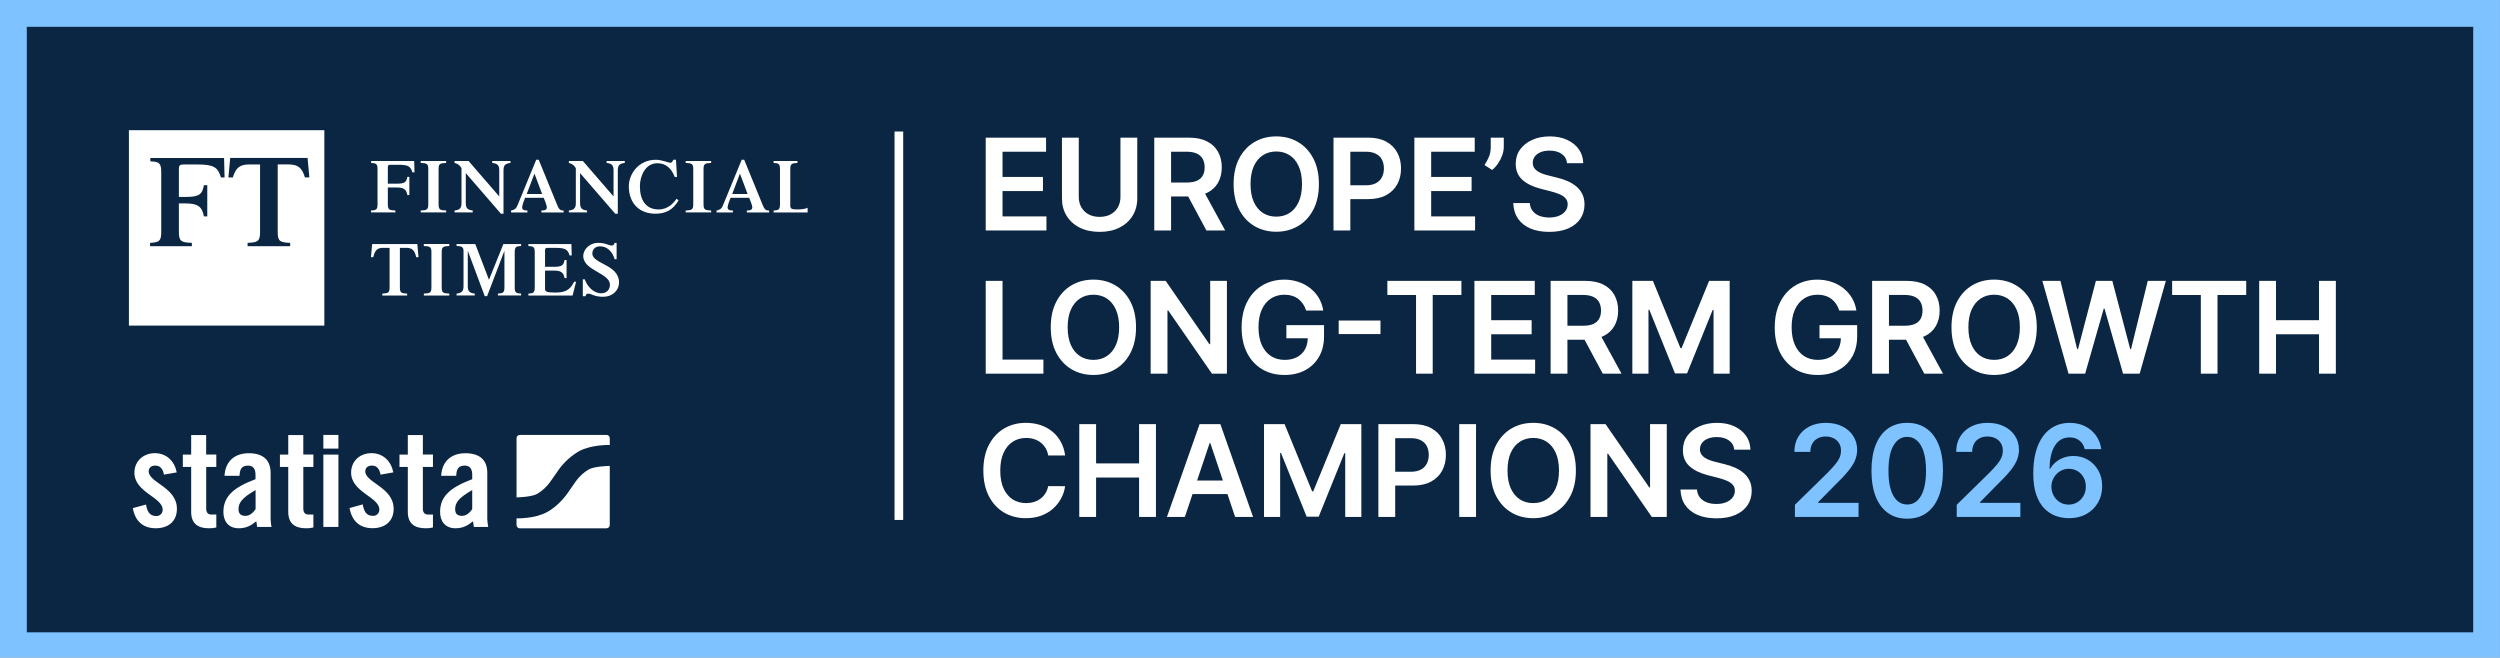 <?xml version="1.0" encoding="UTF-8"?>
<svg width="1920" height="505" fill="none" viewBox="0 0 1920 505" xmlns="http://www.w3.org/2000/svg">
 <rect x="0" y="0" width="1920" height="505" fill="#808080" stroke="none"/>
 <g clip-path="url(#clip0_100_42)">
  <path d="m1909.7 10.279h-1899.4v485.62h1899.4v-485.62z" fill="#0B2643"/>
  <path d="M1899.43 20.559V485.625H20.574V20.559H1899.43ZM1919.97 0H0.025V506.184H1919.97V0Z" fill="#7EC3FF"/>
  <path d="M693.652 101H687V399.314H693.652V101Z" fill="#fff"/>
  <g clip-path="url(#clip1_100_42)">
   <path d="M249.092 250.082H99V100.003H249.092V250.082Z" fill="#fff"/>
   <path d="m137.39 178.32c0 7.094 1.893 7.88 9.96 8.174v2.586h-32.093v-2.586c6.68-0.307 8.573-1.094 8.573-8.174v-46.239c0-7.093-1.893-7.88-8.373-8.173v-2.587h56.626l0.4 14.947h-2.787c-2.386-7.574-4.986-9.96-18.239-9.96h-10.28c-3.08 0-3.787 0.693-3.787 3.493v21.44h5.053c10.574 0 12.867-1.907 14.16-8.987h2.587v23.933h-2.587c-1.386-7.973-5.386-9.96-14.16-9.96h-5.053v22.133-0.04zm98.812-57.012h-59.412l-1.374 14.96h3.414c2.173-7.32 5.373-9.974 12.519-9.974h8.374v52.04c0 7.093-1.894 7.88-9.574 8.173v2.587h32.707v-2.587c-7.68-0.307-9.573-1.093-9.573-8.173v-52.053h8.373c7.16 0 10.36 2.653 12.533 9.973h3.4l-1.373-14.96-0.014 0.014z" fill="#0B2643"/>
   <path d="m297.85 156.9c0 4.133 1.106 4.587 5.813 4.773v1.467h-18.72v-1.467c3.894-0.186 5-0.653 5-4.773v-26.986c0-4.147-1.106-4.6-4.893-4.774v-1.506h33.053l0.227 8.72h-1.627c-1.4-4.414-2.907-5.814-10.64-5.814h-6c-1.8 0-2.213 0.4-2.213 2.04v12.494h6.76c6.16 0 7.506-1.107 8.253-5.24h1.52v13.973h-1.52c-0.813-4.667-3.147-5.827-8.253-5.827h-6.76v12.92zm38.986 0c0 4.133 1.093 4.587 5.813 4.773v1.467h-19.546v-1.467c4.72-0.186 5.813-0.653 5.813-4.773v-26.986c0-4.147-1.093-4.6-5.813-4.774v-1.506h19.546v1.506c-4.72 0.174-5.813 0.627-5.813 4.774v26.986zm46.6-25.88c0-3.84-1.054-5.413-5.36-5.88v-1.506h13.96v1.506c-4.294 0.48-5.347 2.04-5.347 5.88v33.107h-1.973l-26.987-31.187v22.853c0 3.84 1.04 5.414 5.347 5.88v1.467h-13.973v-1.467c4.306-0.48 5.346-2.04 5.346-5.88v-26.626c-1.333-2.347-2.906-3.453-5.346-4.027v-1.506h10.76l23.573 27.226v-19.84zm21.106 17.973 5.933-15.653 5.88 15.653h-11.813zm28.333 14.16v-1.466c-2.96 0.053-3.72-1.227-5.226-4.947l-13.907-34.04h-1.907l-14.493 35.253c-0.987 2.44-2.333 3.187-4.826 3.734v1.466h12.559v-1.466c-2.733 0-4.066-0.587-4.066-2.507 0-1.627 1.813-6 2.266-7.28h14.32c0.467 1.28 2.387 5.653 2.387 7.28 0 1.907-1.453 2.507-4.187 2.507v1.466h17.107-0.027zm38.346-32.133c0-3.84-1.04-5.413-5.346-5.88v-1.506h13.96v1.506c-4.307 0.48-5.36 2.04-5.36 5.88v33.107h-1.974l-26.999-31.187v22.853c0 3.84 1.04 5.414 5.36 5.88v1.467h-13.974v-1.467c4.307-0.48 5.36-2.04 5.36-5.88v-26.626c-1.346-2.347-2.92-3.453-5.36-4.027v-1.506h10.76l23.56 27.226v-19.84h0.013zm49.947 22.84c-4.134 7.053-9.547 10.267-17.747 10.267-12.853 0-20.48-8.454-20.48-21.08 0-9 7.094-20.347 20.893-20.347 4.134 0 10 2.334 10.88 2.334 1.16 0 1.507-0.627 2.454-2.334h1.973l0.813 13.2h-1.746c-2.334-6.12-6.454-10.533-13.387-10.533-9.307 0-13.373 10.067-13.373 17.68 0 10.666 4.586 17.813 14.426 17.813 7.68 0 11.92-5.693 13.734-8.2l1.573 1.2h-0.013zm19.159 3.04c0 4.133 1.107 4.587 5.827 4.773v1.467h-19.547v-1.467c4.72-0.186 5.827-0.653 5.827-4.773v-26.986c0-4.147-1.107-4.6-5.827-4.774v-1.506h19.547v1.506c-4.707 0.174-5.827 0.627-5.827 4.774v26.986zm22.013-7.907 5.934-15.653 5.88 15.653h-11.814zm28.347 14.16v-1.466c-2.973 0.053-3.72-1.227-5.227-4.947l-13.906-34.04h-1.92l-14.493 35.253c-1 2.44-2.334 3.187-4.827 3.734v1.466h12.56v-1.466c-2.734 0-4.067-0.587-4.067-2.507 0-1.627 1.8-6 2.267-7.28h14.306c0.467 1.28 2.387 5.653 2.387 7.28 0 1.907-1.453 2.507-4.187 2.507v1.466h17.107zm3.453 0v-1.466c3.787-0.174 4.893-0.654 4.893-4.774v-26.986c0-4.147-1.106-4.6-4.893-4.773v-1.507h18.267v1.507c-4.36 0.173-5.467 0.626-5.467 4.773v27.746c0 2.387 0.707 3.187 5.12 3.187 7.093 0 11.293-1.28 14.666-8.253h1.52l-2.68 10.546h-31.426zm-300.52 62.333c4.494-0.187 5.587-0.653 5.587-4.773v-30.373h-4.88c-4.6 0-6.4 1.853-7.68 7.2h-1.747l0.934-10.107h34.666l0.933 10.107h-1.76c-1.266-5.347-3.08-7.2-7.666-7.2h-4.894v30.373c0 4.133 1.107 4.586 5.574 4.773v1.467h-19.08v-1.467h0.013zm45.613-4.773c0 4.133 1.107 4.586 5.827 4.76v1.493h-19.547v-1.493c4.72-0.174 5.827-0.627 5.827-4.76v-27c0-4.133-1.093-4.587-5.827-4.76v-1.533h19.547v1.533c-4.707 0.173-5.827 0.627-5.827 4.76v27zm47.346-33.28h13.613v1.507c-3.786 0.173-4.879 0.626-4.879 4.76v26.999c0 4.134 1.093 4.587 4.879 4.774v1.466h-17.799v-1.466c3.893-0.187 5.013-0.654 5.013-4.774v-27.799h-0.12l-13.2 34.546h-1.8l-12.906-34.546h-0.12v26.693c0 3.84 1.04 5.413 5.346 5.88v1.466h-13.96v-1.466c4.294-0.48 5.347-2.04 5.347-5.88v-26.867c0-2.733-1.16-3.786-5.347-3.786v-1.507h14.373l10.52 27.44 11.054-27.44h-0.014zm19.227 39.533v-1.467c3.773-0.186 4.88-0.653 4.88-4.773v-27c0-4.133-1.107-4.586-4.88-4.76v-1.506h33.039l0.227 8.72h-1.627c-1.4-4.414-2.92-5.814-10.653-5.814h-5.986c-1.814 0-2.214 0.4-2.214 2.027v12.52h6.747c6.16 0 7.506-1.107 8.266-5.24h1.52v13.946h-1.52c-0.826-4.639-3.146-5.813-8.266-5.813h-6.747v13.68c0 2.373 0.694 3.187 7.68 3.187 6.987 0 11.28-1.28 14.653-8.28h1.507l-2.68 10.573h-33.973 0.027zm41.799-12.427h1.52c1.68 5.24 6.694 10.707 12.507 10.707 5 0 6.8-3.48 6.8-6.573 0-9.08-20.48-10.76-20.48-22.04 0-5.467 5.293-10.133 11.333-10.133s8.027 2.08 10.653 2.08c1.107 0 1.8-0.867 2.094-2.08h1.52v12.56h-1.52c-1.627-5.694-5.694-9.88-11.054-9.88-4.413 0-6.053 2.853-6.053 5.546 0 8.067 20.493 8.307 20.493 22.213 0 6.214-5.12 10.987-12.226 10.987-7.107 0-8.773-2.427-11.52-2.427-1.04 0-1.747 0.694-1.973 1.974h-2.107v-12.92l0.013-0.014z" fill="#fff"/>
  </g>
  <path d="m248.33 334.01v10.534h11.574v-10.534h-11.574zm-101.51 0.133v14.974h-6.401v9.507h6.401v34.589c0 8.534 4.853 12.494 13.52 12.494 1.947 0.08 3.894-0.134 5.787-0.614v-9.92h-3.827c-2.68 0-3.933-1.707-3.933-4.547v-32.015h7.747v-9.507h-7.787v-14.961h-11.521 0.014zm74.563 0v14.974h-6.4v9.507h6.4v34.589c0 8.534 4.854 12.494 13.521 12.494 1.947 0.08 3.894-0.134 5.787-0.614v-9.92h-3.814c-2.68 0-3.933-1.707-3.933-4.547v-32.015h7.734v-9.507h-7.747v-14.961h-11.561 0.013zm91.818 0v14.974h-6.4v9.507h6.4v34.589c0 8.534 4.854 12.494 13.521 12.494 1.947 0.08 3.894-0.134 5.787-0.614v-9.92h-3.827c-2.68 0-3.92-1.707-3.92-4.547v-32.015h7.747v-9.507h-7.747v-14.961h-11.561zm-194.4 13.894c-8.747 0.054-15.574 6.147-15.574 14.988 0 15.174 21.694 18.787 21.694 28.401 0.053 1.347-0.48 2.667-1.453 3.6-0.987 0.934-2.32 1.4-3.667 1.267-5.254 0-6.92-4.147-7.627-8.8l-10.174 2.733c1.707 9.694 7.547 15.481 17.654 15.481 9.414 0 16.214-5.12 16.214-14.974 0-16.534-21.681-20.028-21.681-28.722 0-2.88 2.067-4.44 5.121-4.44 3.72 0 5.786 2.494 6.613 6.934l9.814-1.707c-1.707-8.68-7.854-14.774-16.934-14.774v0.013zm166.37 0c-8.694 0-15.507 6.094-15.507 14.868 0 15.174 21.681 18.787 21.681 28.401 0.053 1.347-0.48 2.667-1.454 3.6-0.986 0.934-2.32 1.4-3.666 1.267-5.254 0-6.827-4.147-7.654-8.8l-10.107 2.8c1.706 9.694 7.533 15.48 17.654 15.48 9.387 0 16.214-5.12 16.214-14.974-0.107-16.48-21.788-19.974-21.788-28.668 0-2.88 2.054-4.44 5.121-4.44 3.72 0 5.787 2.494 6.6 6.934l9.814-1.707c-1.707-8.68-7.854-14.774-16.934-14.774l0.026 0.013zm-94.138 0.054c-10.747 0-17.987 6.093-18.601 17.347h11.521c0.226-4.747 1.347-7.854 6.6-7.854 3.827 0 5.68 2.494 5.68 7.134v3.294c-16.627 6.307-24.667 13.014-24.667 25.201 0 7.12 3.906 12.494 11.76 12.494 5.587 0 9.187-1.867 13.521-5.374 0.106 1.347 0.533 2.8 0.626 4.334h11.041c-0.373-1.907-0.6-3.84-0.68-5.787v-35.722c0-10.121-6.094-15.081-16.828-15.081l0.027 0.014zm166.36 0c-10.747 0-17.961 6.093-18.574 17.347h11.561c0.2-4.747 1.346-7.854 6.6-7.854 3.827 0 5.694 2.494 5.694 7.134v3.294c-16.628 6.307-24.695 13.014-24.695 25.201 0 7.12 3.933 12.494 11.787 12.494 5.56 0 9.187-1.867 13.521-5.374 0.107 1.347 0.52 2.8 0.613 4.334h11.067c-0.386-1.934-0.64-3.907-0.733-5.881v-35.628c0-10.121-6.094-15.081-16.841-15.081v0.014zm-109.06 1.026v55.563h11.574v-55.563h-11.574zm-52.042 27.268v14.668c-1.96 2.787-4.547 5.12-7.747 5.12-3.414 0-5.361-1.453-5.361-5.12 0-4.854 2.574-8.681 13.108-14.668zm166.37 0v14.668c-1.96 2.787-4.547 5.12-7.747 5.12-3.493 0-5.36-1.453-5.36-5.12 0-4.854 2.573-8.681 13.107-14.668z" fill="#fff"/>
  <path d="m399.22 334.01c-0.667 0-1.307 0.267-1.773 0.733-0.467 0.467-0.734 1.107-0.734 1.774v45.469h0.36s10.787-0.2 15.361-2.614c3.92-2.307 7.32-5.413 9.974-9.12l2.693-3.814 0.854-1.213c0.106-0.12 0.546-0.774 0.8-1.147 0.253-0.373 1.36-1.947 2.44-3.52 4.187-5.787 9.547-10.614 15.721-14.174 9.973-5.12 23.187-4.614 23.187-4.614h0.2v-5.093c0.04-0.694-0.2-1.374-0.68-1.88-0.48-0.507-1.133-0.787-1.826-0.787h-66.59 0.013zm69.083 23.748c-0.213 0.053-0.426 0.08-0.653 0.08 0 0-10.774 0.2-15.401 2.627-3.92 2.306-7.32 5.4-9.973 9.107l-2.641 3.827c-0.386 0.546-0.773 1.093-0.866 1.213l-0.8 1.147-2.441 3.52s-6.506 9.387-15.72 14.174c-9.561 4.973-22.081 4.64-23.108 4.613v5.121c0 0.666 0.253 1.32 0.72 1.8s1.12 0.746 1.787 0.746h66.59c0.666 0 1.306-0.266 1.773-0.733s0.733-1.107 0.733-1.773v-45.469z" fill="#fff"/>
  <path d="m757.03 177v-71.273h46.355v10.823h-33.444v19.35h31.043v10.823h-31.043v19.454h33.722v10.823h-46.633zm103.48-71.273h12.912v46.564c0 5.104-1.207 9.594-3.62 13.468-2.389 3.875-5.753 6.902-10.092 9.083-4.339 2.158-9.408 3.237-15.208 3.237-5.823 0-10.904-1.079-15.243-3.237-4.339-2.181-7.703-5.208-10.092-9.083-2.39-3.874-3.585-8.364-3.585-13.468v-46.564h12.911v45.485c0 2.97 0.65 5.615 1.949 7.935 1.323 2.32 3.179 4.141 5.568 5.464 2.39 1.299 5.221 1.949 8.492 1.949s6.102-0.65 8.491-1.949c2.413-1.323 4.269-3.144 5.569-5.464 1.299-2.32 1.948-4.965 1.948-7.935v-45.485zm25.965 71.273v-71.273h26.727c5.476 0 10.07 0.952 13.782 2.854 3.735 1.902 6.554 4.571 8.456 8.004 1.926 3.411 2.889 7.39 2.889 11.937 0 4.571-0.975 8.538-2.923 11.902-1.926 3.341-4.768 5.928-8.527 7.761-3.758 1.809-8.375 2.714-13.851 2.714h-19.036v-10.719h17.296c3.202 0 5.824-0.44 7.865-1.322 2.042-0.905 3.55-2.216 4.525-3.933 0.997-1.74 1.496-3.874 1.496-6.403s-0.499-4.687-1.496-6.473c-0.998-1.81-2.518-3.179-4.559-4.107-2.042-0.951-4.675-1.426-7.9-1.426h-11.833v60.484h-12.911zm36.82-32.295 17.644 32.295h-14.408l-17.331-32.295h14.095zm89.62-3.341c0 7.679-1.43 14.257-4.31 19.732-2.85 5.452-6.75 9.628-11.694 12.528-4.919 2.9-10.498 4.35-16.739 4.35s-11.833-1.45-16.774-4.35c-4.919-2.923-8.817-7.111-11.694-12.563-2.853-5.475-4.28-12.041-4.28-19.697 0-7.68 1.427-14.246 4.28-19.698 2.877-5.475 6.775-9.663 11.694-12.563 4.941-2.9 10.533-4.35 16.774-4.35s11.82 1.45 16.739 4.35c4.944 2.9 8.844 7.088 11.694 12.563 2.88 5.452 4.31 12.018 4.31 19.698zm-12.976 0c0-5.406-0.847-9.965-2.541-13.677-1.67-3.736-3.99-6.554-6.96-8.457-2.97-1.926-6.392-2.888-10.266-2.888-3.875 0-7.297 0.962-10.267 2.888-2.969 1.903-5.301 4.721-6.995 8.457-1.67 3.712-2.505 8.271-2.505 13.677 0 5.405 0.835 9.976 2.505 13.711 1.694 3.712 4.026 6.531 6.995 8.457 2.97 1.902 6.392 2.854 10.267 2.854 3.874 0 7.296-0.952 10.266-2.854 2.97-1.926 5.29-4.745 6.96-8.457 1.694-3.735 2.541-8.306 2.541-13.711zm24.206 35.636v-71.273h26.73c5.47 0 10.07 1.021 13.78 3.063 3.73 2.041 6.55 4.849 8.46 8.422 1.92 3.549 2.88 7.586 2.88 12.11 0 4.571-0.96 8.631-2.88 12.181-1.93 3.55-4.77 6.345-8.53 8.387-3.76 2.018-8.39 3.028-13.89 3.028h-17.71v-10.615h15.97c3.21 0 5.83-0.557 7.87-1.67 2.04-1.114 3.55-2.645 4.52-4.594 1-1.949 1.5-4.188 1.5-6.717 0-2.528-0.5-4.756-1.5-6.681-0.97-1.926-2.49-3.422-4.56-4.49-2.04-1.09-4.67-1.635-7.9-1.635h-11.83v60.484h-12.91zm62.09 0v-71.273h46.35v10.823h-33.44v19.35h31.04v10.823h-31.04v19.454h33.72v10.823h-46.63zm68.67-71.273v7.1c0 2.041-0.39 4.164-1.18 6.368-0.76 2.181-1.82 4.269-3.17 6.265-1.34 1.972-2.87 3.665-4.59 5.08l-5.85-3.793c1.28-1.926 2.39-4.002 3.34-6.229 0.96-2.251 1.43-4.791 1.43-7.622v-7.169h10.02zm48.59 19.593c-0.33-3.039-1.69-5.405-4.11-7.099-2.39-1.694-5.5-2.541-9.32-2.541-2.7 0-5 0.406-6.93 1.218-1.92 0.812-3.4 1.914-4.42 3.307-1.02 1.392-1.54 2.981-1.57 4.767 0 1.485 0.34 2.773 1.01 3.863 0.7 1.091 1.64 2.019 2.82 2.784 1.19 0.743 2.5 1.369 3.94 1.88 1.43 0.51 2.88 0.939 4.35 1.287l6.68 1.671c2.69 0.626 5.28 1.473 7.76 2.54 2.5 1.067 4.74 2.413 6.71 4.037 2 1.624 3.58 3.585 4.74 5.881 1.16 2.297 1.74 4.989 1.74 8.074 0 4.176-1.07 7.854-3.2 11.032-2.14 3.156-5.22 5.626-9.26 7.413-4.01 1.763-8.88 2.645-14.58 2.645-5.55 0-10.36-0.859-14.45-2.575-4.06-1.717-7.23-4.223-9.53-7.517-2.27-3.295-3.5-7.309-3.69-12.042h12.7c0.19 2.483 0.95 4.548 2.3 6.195s3.1 2.877 5.25 3.689c2.19 0.812 4.62 1.218 7.31 1.218 2.81 0 5.27-0.418 7.38-1.253 2.14-0.858 3.81-2.042 5.01-3.55 1.21-1.531 1.82-3.317 1.85-5.359-0.03-1.856-0.57-3.387-1.64-4.594-1.07-1.229-2.56-2.25-4.49-3.062-1.9-0.836-4.13-1.578-6.68-2.228l-8.11-2.088c-5.87-1.508-10.51-3.793-13.92-6.855-3.39-3.086-5.08-7.181-5.08-12.285 0-4.2 1.14-7.877 3.41-11.032 2.3-3.156 5.42-5.603 9.36-7.343 3.95-1.764 8.41-2.645 13.4-2.645 5.06 0 9.49 0.881 13.29 2.645 3.83 1.74 6.84 4.164 9.02 7.273 2.18 3.086 3.3 6.636 3.37 10.649h-12.42zm-446.46 161.68v-71.273h12.911v60.45h31.391v10.823h-44.302zm115.44-35.636c0 7.679-1.438 14.257-4.315 19.732-2.854 5.452-6.751 9.628-11.693 12.528-4.919 2.9-10.499 4.35-16.74 4.35s-11.832-1.45-16.774-4.35c-4.918-2.923-8.816-7.111-11.693-12.563-2.854-5.475-4.28-12.041-4.28-19.697 0-7.68 1.426-14.246 4.28-19.698 2.877-5.475 6.775-9.663 11.693-12.563 4.942-2.9 10.533-4.35 16.774-4.35s11.821 1.45 16.74 4.35c4.942 2.9 8.839 7.088 11.693 12.563 2.877 5.452 4.315 12.018 4.315 19.698zm-12.98 0c0-5.406-0.847-9.965-2.541-13.677-1.67-3.736-3.991-6.554-6.96-8.457-2.97-1.926-6.392-2.888-10.267-2.888-3.874 0-7.296 0.962-10.266 2.888-2.97 1.903-5.301 4.721-6.995 8.457-1.67 3.712-2.506 8.271-2.506 13.677 0 5.405 0.836 9.976 2.506 13.711 1.694 3.712 4.025 6.531 6.995 8.457 2.97 1.902 6.392 2.854 10.266 2.854 3.875 0 7.297-0.952 10.267-2.854 2.969-1.926 5.29-4.745 6.96-8.457 1.694-3.735 2.541-8.306 2.541-13.711zm82.777-35.637v71.273h-11.484l-33.583-48.548h-0.592v48.548h-12.911v-71.273h11.554l33.548 48.583h0.627v-48.583h12.841zm60.835 22.76c-0.58-1.879-1.38-3.561-2.4-5.046-0.998-1.508-2.205-2.796-3.62-3.863-1.392-1.067-2.993-1.868-4.802-2.401-1.81-0.557-3.782-0.835-5.917-0.835-3.828 0-7.238 0.962-10.231 2.888s-5.348 4.756-7.065 8.492c-1.694 3.712-2.54 8.236-2.54 13.572 0 5.383 0.846 9.942 2.54 13.677s4.049 6.577 7.065 8.526c3.016 1.926 6.519 2.889 10.51 2.889 3.619 0 6.751-0.696 9.396-2.088 2.668-1.392 4.724-3.365 6.164-5.917 1.43-2.575 2.15-5.591 2.15-9.048l2.93 0.453h-19.353v-10.093h28.923v8.561c0 6.102-1.3 11.38-3.9 15.835-2.6 4.454-6.17 7.888-10.72 10.301-4.547 2.39-9.767 3.584-15.66 3.584-6.566 0-12.331-1.473-17.296-4.419-4.942-2.97-8.805-7.181-11.589-12.633-2.761-5.476-4.141-11.972-4.141-19.489 0-5.754 0.812-10.893 2.436-15.417 1.647-4.524 3.944-8.364 6.891-11.519 2.946-3.178 6.403-5.591 10.37-7.238 3.968-1.671 8.283-2.506 12.946-2.506 3.944 0 7.622 0.58 11.032 1.74 3.411 1.137 6.441 2.761 9.081 4.872 2.67 2.111 4.86 4.617 6.58 7.517s2.84 6.102 3.38 9.605h-13.16zm57.1 7.691v10.371h-32.09v-10.371h32.09zm5.29-19.628v-10.823h56.86v10.823h-22.03v60.45h-12.8v-60.45h-22.03zm66.85 60.45v-71.273h46.35v10.823h-33.44v19.35h31.04v10.823h-31.04v19.454h33.72v10.823h-46.63zm58.54 0v-71.273h26.73c5.48 0 10.07 0.952 13.78 2.854 3.74 1.902 6.56 4.571 8.46 8.004 1.92 3.411 2.89 7.39 2.89 11.937 0 4.571-0.98 8.538-2.93 11.902-1.92 3.341-4.76 5.928-8.52 7.761-3.76 1.809-8.38 2.714-13.85 2.714h-19.04v-10.719h17.3c3.2 0 5.82-0.44 7.86-1.322 2.04-0.905 3.55-2.216 4.53-3.933 0.99-1.74 1.49-3.874 1.49-6.403s-0.5-4.687-1.49-6.473c-1-1.81-2.52-3.179-4.56-4.107-2.05-0.951-4.68-1.426-7.9-1.426h-11.84v60.484h-12.91zm36.82-32.295 17.65 32.295h-14.41l-17.33-32.295h14.09zm25.94-38.978h15.8l21.16 51.645h0.84l21.15-51.645h15.8v71.273h-12.39v-48.965h-0.66l-19.69 48.756h-9.26l-19.7-48.861h-0.66v49.07h-12.39v-71.273zm158.91 22.76c-0.58-1.879-1.38-3.561-2.4-5.046-1-1.508-2.21-2.796-3.62-3.863-1.39-1.067-2.99-1.868-4.8-2.401-1.81-0.557-3.79-0.835-5.92-0.835-3.83 0-7.24 0.962-10.23 2.888s-5.35 4.756-7.07 8.492c-1.69 3.712-2.54 8.236-2.54 13.572 0 5.383 0.85 9.942 2.54 13.677 1.7 3.735 4.05 6.577 7.07 8.526 3.01 1.926 6.52 2.889 10.51 2.889 3.62 0 6.75-0.696 9.39-2.088 2.67-1.392 4.73-3.365 6.16-5.917 1.44-2.575 2.16-5.591 2.16-9.048l2.93 0.453h-19.35v-10.093h28.92v8.561c0 6.102-1.3 11.38-3.9 15.835-2.6 4.454-6.17 7.888-10.72 10.301-4.55 2.39-9.77 3.584-15.66 3.584-6.57 0-12.33-1.473-17.3-4.419-4.94-2.97-8.8-7.181-11.59-12.633-2.76-5.476-4.14-11.972-4.14-19.489 0-5.754 0.81-10.893 2.44-15.417 1.65-4.524 3.94-8.364 6.89-11.519 2.95-3.178 6.4-5.591 10.37-7.238 3.97-1.671 8.28-2.506 12.95-2.506 3.94 0 7.62 0.58 11.03 1.74 3.41 1.137 6.44 2.761 9.08 4.872 2.67 2.111 4.86 4.617 6.58 7.517s2.84 6.102 3.37 9.605h-13.15zm25.25 48.513v-71.273h26.73c5.47 0 10.07 0.952 13.78 2.854 3.73 1.902 6.55 4.571 8.46 8.004 1.92 3.411 2.88 7.39 2.88 11.937 0 4.571-0.97 8.538-2.92 11.902-1.92 3.341-4.77 5.928-8.53 7.761-3.75 1.809-8.37 2.714-13.85 2.714h-19.03v-10.719h17.29c3.21 0 5.83-0.44 7.87-1.322 2.04-0.905 3.55-2.216 4.52-3.933 1-1.74 1.5-3.874 1.5-6.403s-0.5-4.687-1.5-6.473c-0.99-1.81-2.51-3.179-4.56-4.107-2.04-0.951-4.67-1.426-7.9-1.426h-11.83v60.484h-12.91zm36.82-32.295 17.64 32.295h-14.4l-17.33-32.295h14.09zm89.62-3.341c0 7.679-1.43 14.257-4.31 19.732-2.85 5.452-6.75 9.628-11.69 12.528-4.92 2.9-10.5 4.35-16.74 4.35s-11.84-1.45-16.78-4.35c-4.92-2.923-8.81-7.111-11.69-12.563-2.85-5.475-4.28-12.041-4.28-19.697 0-7.68 1.43-14.246 4.28-19.698 2.88-5.475 6.77-9.663 11.69-12.563 4.94-2.9 10.54-4.35 16.78-4.35s11.82 1.45 16.74 4.35c4.94 2.9 8.84 7.088 11.69 12.563 2.88 5.452 4.31 12.018 4.31 19.698zm-12.98 0c0-5.406-0.84-9.965-2.54-13.677-1.67-3.736-3.99-6.554-6.96-8.457-2.97-1.926-6.39-2.888-10.26-2.888-3.88 0-7.3 0.962-10.27 2.888-2.97 1.903-5.3 4.721-6.99 8.457-1.67 3.712-2.51 8.271-2.51 13.677 0 5.405 0.84 9.976 2.51 13.711 1.69 3.712 4.02 6.531 6.99 8.457 2.97 1.902 6.39 2.854 10.27 2.854 3.87 0 7.29-0.952 10.26-2.854 2.97-1.926 5.29-4.745 6.96-8.457 1.7-3.735 2.54-8.306 2.54-13.711zm37.39 35.636-20.11-71.273h13.88l12.84 52.376h0.67l13.71-52.376h12.63l13.75 52.411h0.62l12.84-52.411h13.89l-20.11 71.273h-12.74l-14.27-50.009h-0.56l-14.3 50.009h-12.74zm79.56-60.45v-10.823h56.87v10.823h-22.03v60.45h-12.81v-60.45h-22.03zm66.85 60.45v-71.273h12.91v30.173h33.03v-30.173h12.94v71.273h-12.94v-30.277h-33.03v30.277h-12.91zm-917.02 62.775h-13.015c-0.372-2.135-1.056-4.025-2.054-5.673-0.997-1.67-2.239-3.085-3.723-4.245-1.485-1.161-3.179-2.031-5.081-2.611-1.88-0.603-3.91-0.904-6.091-0.904-3.874 0-7.308 0.974-10.301 2.923-2.993 1.926-5.336 4.756-7.03 8.491-1.693 3.713-2.54 8.248-2.54 13.608 0 5.452 0.847 10.046 2.54 13.781 1.717 3.712 4.061 6.519 7.03 8.422 2.993 1.879 6.415 2.819 10.267 2.819 2.134 0 4.129-0.279 5.985-0.836 1.88-0.58 3.562-1.426 5.047-2.54 1.508-1.114 2.772-2.483 3.793-4.107 1.044-1.624 1.763-3.48 2.158-5.568l13.015 0.07c-0.487 3.387-1.543 6.566-3.167 9.535-1.601 2.97-3.7 5.592-6.299 7.865-2.598 2.251-5.637 4.014-9.118 5.29-3.48 1.253-7.343 1.879-11.588 1.879-6.265 0-11.856-1.45-16.775-4.35-4.918-2.9-8.793-7.088-11.623-12.563-2.831-5.475-4.246-12.041-4.246-19.697 0-7.68 1.427-14.246 4.281-19.698 2.853-5.475 6.74-9.663 11.658-12.563 4.919-2.9 10.487-4.35 16.705-4.35 3.967 0 7.656 0.557 11.066 1.67 3.411 1.114 6.45 2.75 9.118 4.907 2.668 2.135 4.861 4.756 6.578 7.865 1.74 3.086 2.877 6.613 3.41 10.58zm10.844 47.225v-71.273h12.911v30.173h33.026v-30.173h12.946v71.273h-12.946v-30.277h-33.026v30.277h-12.911zm81.098 0h-13.781l25.092-71.273h15.939l25.126 71.273h-13.781l-19.036-56.656h-0.557l-19.002 56.656zm0.453-27.945h37.585v10.37h-37.585v-10.37zm60.331-43.328h15.799l21.159 51.645h0.84l21.15-51.645h15.8v71.273h-12.38v-48.965h-0.67l-19.69 48.756h-9.26l-19.698-48.861h-0.661v49.07h-12.389v-71.273zm87.828 71.273v-71.273h26.73c5.48 0 10.07 1.021 13.78 3.063 3.74 2.041 6.56 4.849 8.46 8.422 1.93 3.549 2.89 7.586 2.89 12.11 0 4.571-0.96 8.631-2.89 12.181s-4.77 6.345-8.53 8.387c-3.76 2.018-8.38 3.028-13.88 3.028h-17.72v-10.615h15.98c3.2 0 5.82-0.557 7.86-1.67 2.04-1.114 3.55-2.645 4.53-4.594 0.99-1.949 1.49-4.188 1.49-6.717 0-2.528-0.5-4.756-1.49-6.681-0.98-1.926-2.5-3.422-4.56-4.49-2.04-1.09-4.68-1.635-7.9-1.635h-11.83v60.484h-12.92zm75-71.273v71.273h-12.91v-71.273h12.91zm76.69 35.637c0 7.679-1.44 14.257-4.31 19.732-2.86 5.452-6.76 9.628-11.7 12.528-4.92 2.9-10.5 4.35-16.74 4.35s-11.83-1.45-16.77-4.35c-4.92-2.923-8.82-7.111-11.69-12.563-2.86-5.475-4.28-12.041-4.28-19.697 0-7.68 1.42-14.246 4.28-19.698 2.87-5.475 6.77-9.663 11.69-12.563 4.94-2.9 10.53-4.35 16.77-4.35s11.82 1.45 16.74 4.35c4.94 2.9 8.84 7.088 11.7 12.563 2.87 5.452 4.31 12.018 4.31 19.698zm-12.98 0c0-5.406-0.85-9.965-2.54-13.677-1.67-3.736-3.99-6.554-6.96-8.457-2.97-1.926-6.39-2.888-10.27-2.888-3.87 0-7.29 0.962-10.26 2.888-2.97 1.903-5.3 4.721-7 8.457-1.67 3.712-2.5 8.271-2.5 13.677 0 5.405 0.83 9.976 2.5 13.711 1.7 3.712 4.03 6.531 7 8.457 2.97 1.902 6.39 2.854 10.26 2.854 3.88 0 7.3-0.952 10.27-2.854 2.97-1.926 5.29-4.745 6.96-8.457 1.69-3.735 2.54-8.306 2.54-13.711zm82.78-35.637v71.273h-11.49l-33.58-48.548h-0.59v48.548h-12.91v-71.273h11.55l33.55 48.583h0.63v-48.583h12.84zm51.82 19.593c-0.32-3.039-1.69-5.405-4.11-7.099-2.39-1.694-5.5-2.541-9.32-2.541-2.69 0-5 0.406-6.93 1.218-1.92 0.812-3.4 1.914-4.42 3.307-1.02 1.392-1.54 2.981-1.56 4.767 0 1.485 0.33 2.773 1 3.863 0.7 1.091 1.64 2.019 2.82 2.784 1.19 0.743 2.5 1.369 3.94 1.88 1.43 0.51 2.88 0.939 4.35 1.287l6.68 1.671c2.69 0.626 5.28 1.473 7.76 2.54 2.5 1.067 4.74 2.413 6.72 4.037 1.99 1.624 3.57 3.585 4.73 5.881 1.16 2.297 1.74 4.989 1.74 8.074 0 4.176-1.07 7.854-3.2 11.032-2.14 3.156-5.22 5.626-9.26 7.413-4.01 1.763-8.87 2.645-14.58 2.645-5.55 0-10.36-0.859-14.44-2.575-4.06-1.717-7.24-4.223-9.54-7.517-2.27-3.295-3.5-7.309-3.69-12.042h12.7c0.19 2.483 0.95 4.548 2.3 6.195s3.1 2.877 5.26 3.689c2.18 0.812 4.61 1.218 7.3 1.218 2.81 0 5.27-0.418 7.38-1.253 2.14-0.858 3.81-2.042 5.01-3.55 1.21-1.531 1.82-3.317 1.85-5.359-0.03-1.856-0.57-3.387-1.64-4.594-1.07-1.229-2.56-2.25-4.49-3.062-1.9-0.836-4.13-1.578-6.68-2.228l-8.11-2.088c-5.87-1.508-10.51-3.793-13.92-6.855-3.39-3.086-5.08-7.181-5.08-12.285 0-4.2 1.14-7.877 3.41-11.032 2.3-3.156 5.42-5.603 9.36-7.343 3.95-1.764 8.41-2.645 13.4-2.645 5.06 0 9.49 0.881 13.29 2.645 3.83 1.74 6.84 4.164 9.02 7.273 2.18 3.086 3.3 6.636 3.37 10.649h-12.42z" fill="#fff"/>
  <path d="m1378.5 397v-9.327l24.75-24.256c2.36-2.39 4.33-4.513 5.91-6.369s2.76-3.654 3.55-5.394 1.18-3.596 1.18-5.568c0-2.251-0.51-4.176-1.53-5.777-1.02-1.624-2.42-2.877-4.21-3.759-1.78-0.881-3.81-1.322-6.09-1.322-2.34 0-4.39 0.487-6.16 1.462-1.76 0.951-3.13 2.308-4.1 4.071-0.96 1.764-1.43 3.863-1.43 6.299h-12.29c0-4.524 1.04-8.456 3.1-11.797 2.07-3.341 4.91-5.928 8.53-7.761 3.64-1.833 7.82-2.749 12.53-2.749 4.78 0 8.97 0.893 12.59 2.68 3.62 1.786 6.43 4.234 8.43 7.343 2.01 3.108 3.02 6.658 3.02 10.649 0 2.668-0.51 5.289-1.53 7.865-1.02 2.575-2.82 5.429-5.39 8.561-2.55 3.132-6.14 6.925-10.76 11.38l-12.28 12.493v0.488h31.04v10.788h-48.86zm86.23 1.357c-5.73 0-10.65-1.45-14.75-4.35-4.09-2.923-7.23-7.134-9.43-12.633-2.18-5.521-3.27-12.169-3.27-19.941 0.02-7.772 1.12-14.384 3.3-19.836 2.21-5.476 5.35-9.652 9.43-12.529 4.11-2.877 9.02-4.315 14.72-4.315 5.71 0 10.62 1.438 14.72 4.315 4.11 2.877 7.25 7.053 9.44 12.529 2.2 5.475 3.3 12.087 3.3 19.836 0 7.796-1.1 14.454-3.3 19.976-2.19 5.499-5.33 9.698-9.44 12.598-4.08 2.9-8.99 4.35-14.72 4.35zm0-10.893c4.46 0 7.97-2.192 10.55-6.577 2.6-4.408 3.9-10.893 3.9-19.454 0-5.661-0.6-10.417-1.78-14.268-1.18-3.852-2.85-6.752-5.01-8.701-2.16-1.972-4.71-2.958-7.66-2.958-4.43 0-7.93 2.204-10.51 6.613-2.57 4.385-3.87 10.823-3.89 19.314-0.03 5.684 0.54 10.464 1.7 14.338 1.18 3.875 2.85 6.798 5.01 8.77 2.16 1.949 4.72 2.923 7.69 2.923zm38.04 9.536v-9.327l24.75-24.256c2.36-2.39 4.34-4.513 5.91-6.369 1.58-1.856 2.76-3.654 3.55-5.394s1.19-3.596 1.19-5.568c0-2.251-0.51-4.176-1.53-5.777-1.03-1.624-2.43-2.877-4.22-3.759-1.78-0.881-3.81-1.322-6.09-1.322-2.34 0-4.39 0.487-6.16 1.462-1.76 0.951-3.13 2.308-4.1 4.071-0.95 1.764-1.43 3.863-1.43 6.299h-12.28c0-4.524 1.03-8.456 3.09-11.797 2.07-3.341 4.91-5.928 8.53-7.761 3.64-1.833 7.82-2.749 12.53-2.749 4.78 0 8.98 0.893 12.6 2.68 3.62 1.786 6.42 4.234 8.42 7.343 2.02 3.108 3.03 6.658 3.03 10.649 0 2.668-0.51 5.289-1.54 7.865-1.02 2.575-2.81 5.429-5.39 8.561-2.55 3.132-6.14 6.925-10.75 11.38l-12.29 12.493v0.488h31.04v10.788h-48.86zm85.99 0.974c-3.41-0.023-6.74-0.614-9.99-1.774-3.24-1.184-6.17-3.098-8.77-5.743-2.59-2.668-4.66-6.206-6.19-10.614-1.53-4.431-2.29-9.918-2.26-16.461 0-6.102 0.65-11.542 1.95-16.322 1.3-4.779 3.16-8.816 5.6-12.11 2.44-3.318 5.37-5.847 8.8-7.587 3.46-1.74 7.32-2.61 11.59-2.61 4.48 0 8.45 0.881 11.9 2.645 3.48 1.763 6.29 4.176 8.43 7.238 2.13 3.04 3.45 6.473 3.96 10.302h-12.7c-0.65-2.738-1.98-4.919-4-6.543-2-1.647-4.52-2.471-7.59-2.471-4.94 0-8.74 2.146-11.41 6.438-2.65 4.292-3.98 10.185-4 17.679h0.48c1.14-2.041 2.61-3.793 4.42-5.255 1.81-1.461 3.85-2.587 6.13-3.375 2.29-0.813 4.72-1.219 7.27-1.219 4.18 0 7.92 0.998 11.24 2.993 3.34 1.996 5.99 4.745 7.94 8.248 1.95 3.48 2.91 7.471 2.89 11.972 0.02 4.686-1.05 8.897-3.21 12.633-2.15 3.712-5.16 6.635-9.01 8.77-3.85 2.134-8.34 3.19-13.47 3.166zm-0.07-10.44c2.53 0 4.79-0.615 6.79-1.844 1.99-1.23 3.57-2.889 4.73-4.977s1.73-4.431 1.71-7.03c0.02-2.552-0.54-4.86-1.67-6.925-1.12-2.065-2.66-3.701-4.63-4.907-1.97-1.207-4.22-1.81-6.75-1.81-1.88 0-3.63 0.36-5.26 1.079-1.62 0.719-3.04 1.717-4.24 2.993-1.21 1.253-2.16 2.714-2.86 4.385-0.67 1.647-1.02 3.41-1.04 5.29 0.02 2.482 0.6 4.767 1.74 6.855 1.13 2.089 2.7 3.759 4.7 5.012 1.99 1.253 4.25 1.879 6.78 1.879z" fill="#7EC3FF"/>
 </g>
 <defs>
  <clipPath id="clip0_100_42">
   <rect width="1920" height="505" fill="#fff"/>
  </clipPath>
  <clipPath id="clip1_100_42">
   <rect transform="translate(99 100)" width="521.24" height="150.08" fill="#fff"/>
  </clipPath>
 </defs>
</svg>
